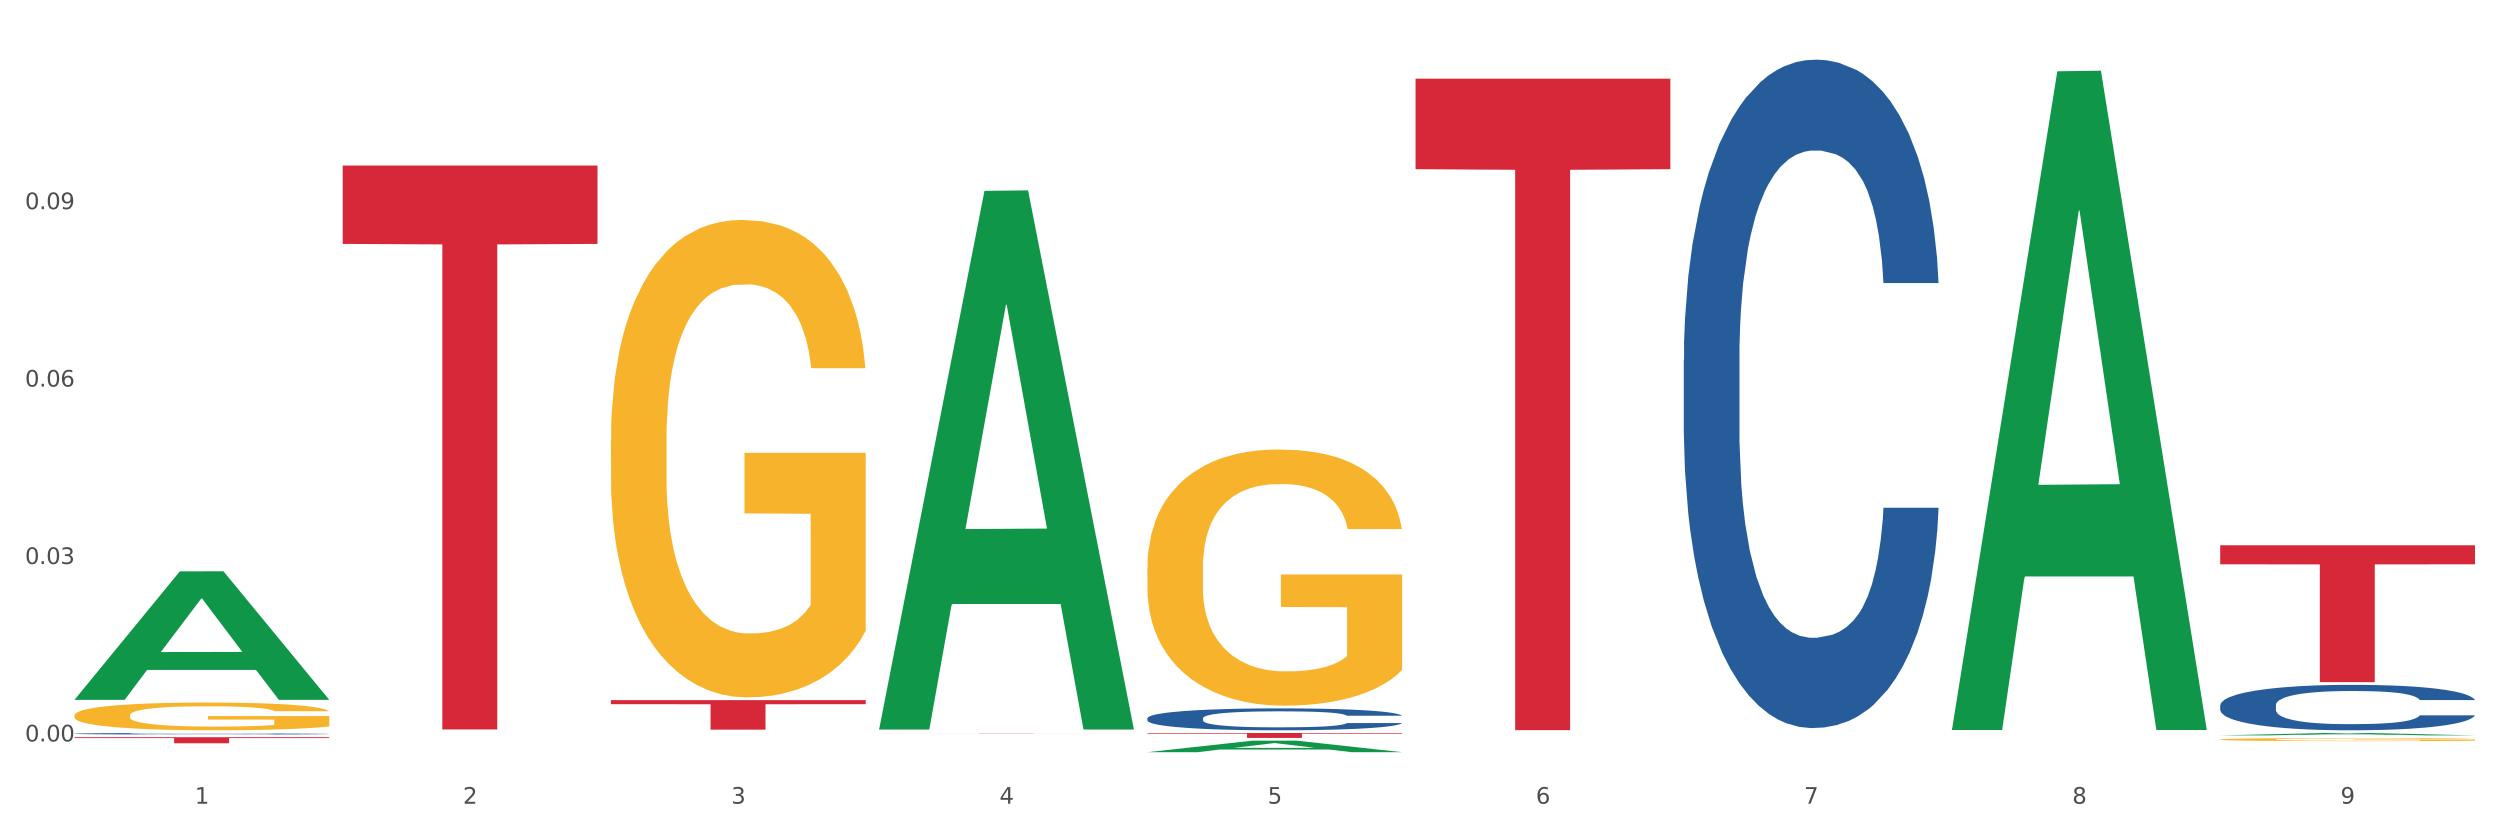 <?xml version="1.0" encoding="utf-8" standalone="no"?>
<!DOCTYPE svg PUBLIC "-//W3C//DTD SVG 1.1//EN"
  "http://www.w3.org/Graphics/SVG/1.1/DTD/svg11.dtd">
<svg xmlns:xlink="http://www.w3.org/1999/xlink" width="1080pt" height="360pt" viewBox="0 0 1080 360" xmlns="http://www.w3.org/2000/svg" version="1.1">
 <rect x="0" y="0" width="1080" height="360" fill="#333333" stroke="none"/>
 <defs>
  <style type="text/css">*{stroke-linejoin: round; stroke-linecap: butt}</style>
 </defs>
 <g id="figure_1">
  <g id="patch_1">
   <path d="M 0 360 
L 1080 360 
L 1080 0 
L 0 0 
z
" style="fill: #ffffff; stroke: #ffffff; stroke-linejoin: miter"/>
  </g>
  <g id="axes_1">
   <g id="matplotlib.axis_1">
    <g id="xtick_1">
     <g id="text_1">
      <!-- 1 -->
      <g style="fill: #4d4d4d" transform="translate(84.159 347.204) scale(0.096 -0.096)">
       <defs>
        <path id="DejaVuSans-31" d="M 794 531 
L 1825 531 
L 1825 4091 
L 703 3866 
L 703 4441 
L 1819 4666 
L 2450 4666 
L 2450 531 
L 3481 531 
L 3481 0 
L 794 0 
L 794 531 
z
" transform="scale(0.016)"/>
       </defs>
       <use xlink:href="#DejaVuSans-31"/>
      </g>
     </g>
    </g>
    <g id="xtick_2">
     <g id="text_2">
      <!-- 2 -->
      <g style="fill: #4d4d4d" transform="translate(200.027 347.204) scale(0.096 -0.096)">
       <defs>
        <path id="DejaVuSans-32" d="M 1228 531 
L 3431 531 
L 3431 0 
L 469 0 
L 469 531 
Q 828 903 1448 1529 
Q 2069 2156 2228 2338 
Q 2531 2678 2651 2914 
Q 2772 3150 2772 3378 
Q 2772 3750 2511 3984 
Q 2250 4219 1831 4219 
Q 1534 4219 1204 4116 
Q 875 4013 500 3803 
L 500 4441 
Q 881 4594 1212 4672 
Q 1544 4750 1819 4750 
Q 2544 4750 2975 4387 
Q 3406 4025 3406 3419 
Q 3406 3131 3298 2873 
Q 3191 2616 2906 2266 
Q 2828 2175 2409 1742 
Q 1991 1309 1228 531 
z
" transform="scale(0.016)"/>
       </defs>
       <use xlink:href="#DejaVuSans-32"/>
      </g>
     </g>
    </g>
    <g id="xtick_3">
     <g id="text_3">
      <!-- 3 -->
      <g style="fill: #4d4d4d" transform="translate(315.896 347.204) scale(0.096 -0.096)">
       <defs>
        <path id="DejaVuSans-33" d="M 2597 2516 
Q 3050 2419 3304 2112 
Q 3559 1806 3559 1356 
Q 3559 666 3084 287 
Q 2609 -91 1734 -91 
Q 1441 -91 1130 -33 
Q 819 25 488 141 
L 488 750 
Q 750 597 1062 519 
Q 1375 441 1716 441 
Q 2309 441 2620 675 
Q 2931 909 2931 1356 
Q 2931 1769 2642 2001 
Q 2353 2234 1838 2234 
L 1294 2234 
L 1294 2753 
L 1863 2753 
Q 2328 2753 2575 2939 
Q 2822 3125 2822 3475 
Q 2822 3834 2567 4026 
Q 2313 4219 1838 4219 
Q 1578 4219 1281 4162 
Q 984 4106 628 3988 
L 628 4550 
Q 988 4650 1302 4700 
Q 1616 4750 1894 4750 
Q 2613 4750 3031 4423 
Q 3450 4097 3450 3541 
Q 3450 3153 3228 2886 
Q 3006 2619 2597 2516 
z
" transform="scale(0.016)"/>
       </defs>
       <use xlink:href="#DejaVuSans-33"/>
      </g>
     </g>
    </g>
    <g id="xtick_4">
     <g id="text_4">
      <!-- 4 -->
      <g style="fill: #4d4d4d" transform="translate(431.765 347.204) scale(0.096 -0.096)">
       <defs>
        <path id="DejaVuSans-34" d="M 2419 4116 
L 825 1625 
L 2419 1625 
L 2419 4116 
z
M 2253 4666 
L 3047 4666 
L 3047 1625 
L 3713 1625 
L 3713 1100 
L 3047 1100 
L 3047 0 
L 2419 0 
L 2419 1100 
L 313 1100 
L 313 1709 
L 2253 4666 
z
" transform="scale(0.016)"/>
       </defs>
       <use xlink:href="#DejaVuSans-34"/>
      </g>
     </g>
    </g>
    <g id="xtick_5">
     <g id="text_5">
      <!-- 5 -->
      <g style="fill: #4d4d4d" transform="translate(547.634 347.204) scale(0.096 -0.096)">
       <defs>
        <path id="DejaVuSans-35" d="M 691 4666 
L 3169 4666 
L 3169 4134 
L 1269 4134 
L 1269 2991 
Q 1406 3038 1543 3061 
Q 1681 3084 1819 3084 
Q 2600 3084 3056 2656 
Q 3513 2228 3513 1497 
Q 3513 744 3044 326 
Q 2575 -91 1722 -91 
Q 1428 -91 1123 -41 
Q 819 9 494 109 
L 494 744 
Q 775 591 1075 516 
Q 1375 441 1709 441 
Q 2250 441 2565 725 
Q 2881 1009 2881 1497 
Q 2881 1984 2565 2268 
Q 2250 2553 1709 2553 
Q 1456 2553 1204 2497 
Q 953 2441 691 2322 
L 691 4666 
z
" transform="scale(0.016)"/>
       </defs>
       <use xlink:href="#DejaVuSans-35"/>
      </g>
     </g>
    </g>
    <g id="xtick_6">
     <g id="text_6">
      <!-- 6 -->
      <g style="fill: #4d4d4d" transform="translate(663.502 347.204) scale(0.096 -0.096)">
       <defs>
        <path id="DejaVuSans-36" d="M 2113 2584 
Q 1688 2584 1439 2293 
Q 1191 2003 1191 1497 
Q 1191 994 1439 701 
Q 1688 409 2113 409 
Q 2538 409 2786 701 
Q 3034 994 3034 1497 
Q 3034 2003 2786 2293 
Q 2538 2584 2113 2584 
z
M 3366 4563 
L 3366 3988 
Q 3128 4100 2886 4159 
Q 2644 4219 2406 4219 
Q 1781 4219 1451 3797 
Q 1122 3375 1075 2522 
Q 1259 2794 1537 2939 
Q 1816 3084 2150 3084 
Q 2853 3084 3261 2657 
Q 3669 2231 3669 1497 
Q 3669 778 3244 343 
Q 2819 -91 2113 -91 
Q 1303 -91 875 529 
Q 447 1150 447 2328 
Q 447 3434 972 4092 
Q 1497 4750 2381 4750 
Q 2619 4750 2861 4703 
Q 3103 4656 3366 4563 
z
" transform="scale(0.016)"/>
       </defs>
       <use xlink:href="#DejaVuSans-36"/>
      </g>
     </g>
    </g>
    <g id="xtick_7">
     <g id="text_7">
      <!-- 7 -->
      <g style="fill: #4d4d4d" transform="translate(779.371 347.204) scale(0.096 -0.096)">
       <defs>
        <path id="DejaVuSans-37" d="M 525 4666 
L 3525 4666 
L 3525 4397 
L 1831 0 
L 1172 0 
L 2766 4134 
L 525 4134 
L 525 4666 
z
" transform="scale(0.016)"/>
       </defs>
       <use xlink:href="#DejaVuSans-37"/>
      </g>
     </g>
    </g>
    <g id="xtick_8">
     <g id="text_8">
      <!-- 8 -->
      <g style="fill: #4d4d4d" transform="translate(895.24 347.204) scale(0.096 -0.096)">
       <defs>
        <path id="DejaVuSans-38" d="M 2034 2216 
Q 1584 2216 1326 1975 
Q 1069 1734 1069 1313 
Q 1069 891 1326 650 
Q 1584 409 2034 409 
Q 2484 409 2743 651 
Q 3003 894 3003 1313 
Q 3003 1734 2745 1975 
Q 2488 2216 2034 2216 
z
M 1403 2484 
Q 997 2584 770 2862 
Q 544 3141 544 3541 
Q 544 4100 942 4425 
Q 1341 4750 2034 4750 
Q 2731 4750 3128 4425 
Q 3525 4100 3525 3541 
Q 3525 3141 3298 2862 
Q 3072 2584 2669 2484 
Q 3125 2378 3379 2068 
Q 3634 1759 3634 1313 
Q 3634 634 3220 271 
Q 2806 -91 2034 -91 
Q 1263 -91 848 271 
Q 434 634 434 1313 
Q 434 1759 690 2068 
Q 947 2378 1403 2484 
z
M 1172 3481 
Q 1172 3119 1398 2916 
Q 1625 2713 2034 2713 
Q 2441 2713 2670 2916 
Q 2900 3119 2900 3481 
Q 2900 3844 2670 4047 
Q 2441 4250 2034 4250 
Q 1625 4250 1398 4047 
Q 1172 3844 1172 3481 
z
" transform="scale(0.016)"/>
       </defs>
       <use xlink:href="#DejaVuSans-38"/>
      </g>
     </g>
    </g>
    <g id="xtick_9">
     <g id="text_9">
      <!-- 9 -->
      <g style="fill: #4d4d4d" transform="translate(1011.108 347.204) scale(0.096 -0.096)">
       <defs>
        <path id="DejaVuSans-39" d="M 703 97 
L 703 672 
Q 941 559 1184 500 
Q 1428 441 1663 441 
Q 2288 441 2617 861 
Q 2947 1281 2994 2138 
Q 2813 1869 2534 1725 
Q 2256 1581 1919 1581 
Q 1219 1581 811 2004 
Q 403 2428 403 3163 
Q 403 3881 828 4315 
Q 1253 4750 1959 4750 
Q 2769 4750 3195 4129 
Q 3622 3509 3622 2328 
Q 3622 1225 3098 567 
Q 2575 -91 1691 -91 
Q 1453 -91 1209 -44 
Q 966 3 703 97 
z
M 1959 2075 
Q 2384 2075 2632 2365 
Q 2881 2656 2881 3163 
Q 2881 3666 2632 3958 
Q 2384 4250 1959 4250 
Q 1534 4250 1286 3958 
Q 1038 3666 1038 3163 
Q 1038 2656 1286 2365 
Q 1534 2075 1959 2075 
z
" transform="scale(0.016)"/>
       </defs>
       <use xlink:href="#DejaVuSans-39"/>
      </g>
     </g>
    </g>
    <g id="xtick_10"/>
    <g id="xtick_11"/>
    <g id="xtick_12"/>
    <g id="xtick_13"/>
    <g id="xtick_14"/>
    <g id="xtick_15"/>
    <g id="xtick_16"/>
    <g id="xtick_17"/>
   </g>
   <g id="matplotlib.axis_2">
    <g id="ytick_1">
     <g id="text_10">
      <!-- 0.00 -->
      <g style="fill: #4d4d4d" transform="translate(10.8 320.299) scale(0.096 -0.096)">
       <defs>
        <path id="DejaVuSans-30" d="M 2034 4250 
Q 1547 4250 1301 3770 
Q 1056 3291 1056 2328 
Q 1056 1369 1301 889 
Q 1547 409 2034 409 
Q 2525 409 2770 889 
Q 3016 1369 3016 2328 
Q 3016 3291 2770 3770 
Q 2525 4250 2034 4250 
z
M 2034 4750 
Q 2819 4750 3233 4129 
Q 3647 3509 3647 2328 
Q 3647 1150 3233 529 
Q 2819 -91 2034 -91 
Q 1250 -91 836 529 
Q 422 1150 422 2328 
Q 422 3509 836 4129 
Q 1250 4750 2034 4750 
z
" transform="scale(0.016)"/>
        <path id="DejaVuSans-2e" d="M 684 794 
L 1344 794 
L 1344 0 
L 684 0 
L 684 794 
z
" transform="scale(0.016)"/>
       </defs>
       <use xlink:href="#DejaVuSans-30"/>
       <use xlink:href="#DejaVuSans-2e" transform="translate(63.623 0)"/>
       <use xlink:href="#DejaVuSans-30" transform="translate(95.41 0)"/>
       <use xlink:href="#DejaVuSans-30" transform="translate(159.033 0)"/>
      </g>
     </g>
    </g>
    <g id="ytick_2">
     <g id="text_11">
      <!-- 0.03 -->
      <g style="fill: #4d4d4d" transform="translate(10.8 243.653) scale(0.096 -0.096)">
       <use xlink:href="#DejaVuSans-30"/>
       <use xlink:href="#DejaVuSans-2e" transform="translate(63.623 0)"/>
       <use xlink:href="#DejaVuSans-30" transform="translate(95.41 0)"/>
       <use xlink:href="#DejaVuSans-33" transform="translate(159.033 0)"/>
      </g>
     </g>
    </g>
    <g id="ytick_3">
     <g id="text_12">
      <!-- 0.06 -->
      <g style="fill: #4d4d4d" transform="translate(10.8 167.008) scale(0.096 -0.096)">
       <use xlink:href="#DejaVuSans-30"/>
       <use xlink:href="#DejaVuSans-2e" transform="translate(63.623 0)"/>
       <use xlink:href="#DejaVuSans-30" transform="translate(95.41 0)"/>
       <use xlink:href="#DejaVuSans-36" transform="translate(159.033 0)"/>
      </g>
     </g>
    </g>
    <g id="ytick_4">
     <g id="text_13">
      <!-- 0.09 -->
      <g style="fill: #4d4d4d" transform="translate(10.8 90.362) scale(0.096 -0.096)">
       <use xlink:href="#DejaVuSans-30"/>
       <use xlink:href="#DejaVuSans-2e" transform="translate(63.623 0)"/>
       <use xlink:href="#DejaVuSans-30" transform="translate(95.41 0)"/>
       <use xlink:href="#DejaVuSans-39" transform="translate(159.033 0)"/>
      </g>
     </g>
    </g>
    <g id="ytick_5"/>
    <g id="ytick_6"/>
    <g id="ytick_7"/>
    <g id="ytick_8"/>
   </g>
   <g id="PolyCollection_1">
    <path d="M 32.175 302.239 
L 32.288 302.186 
L 77.68 246.83 
L 96.518 246.778 
L 142.25 302.343 
L 120.462 302.343 
L 110.589 289.404 
L 63.722 289.404 
L 63.382 289.612 
L 53.85 302.343 
L 32.175 302.343 
L 32.175 302.239 
L 69.623 281.682 
L 104.689 281.63 
L 87.326 258.621 
L 87.099 258.517 
L 86.872 258.673 
L 69.51 281.63 
L 69.623 281.682 
L 32.175 302.239 
z
" clip-path="url(#p76161b83e8)" style="fill: #109648"/>
    <path d="M 32.175 309.043 
L 32.305 309.032 
L 32.305 308.638 
L 32.565 308.299 
L 33.864 307.478 
L 35.814 306.8 
L 37.243 306.439 
L 38.673 306.143 
L 40.362 305.848 
L 42.442 305.542 
L 46.211 305.093 
L 48.55 304.863 
L 51.409 304.623 
L 56.607 304.272 
L 60.376 304.075 
L 64.275 303.911 
L 70.643 303.714 
L 74.802 303.627 
L 79.22 303.561 
L 84.548 303.517 
L 88.577 303.506 
L 97.414 303.539 
L 104.952 303.638 
L 108.591 303.714 
L 113.269 303.846 
L 115.739 303.933 
L 119.767 304.108 
L 123.926 304.338 
L 126.785 304.535 
L 131.074 304.907 
L 134.323 305.279 
L 137.312 305.739 
L 138.871 306.056 
L 140.041 306.351 
L 141.081 306.691 
L 142.12 307.227 
L 118.728 307.227 
L 117.818 306.844 
L 116.388 306.483 
L 114.309 306.133 
L 112.49 305.914 
L 109.371 305.64 
L 106.512 305.465 
L 103.522 305.334 
L 99.884 305.224 
L 97.025 305.17 
L 92.996 305.126 
L 85.068 305.137 
L 79.74 305.224 
L 76.101 305.334 
L 73.762 305.432 
L 71.683 305.542 
L 69.343 305.695 
L 66.614 305.925 
L 64.665 306.133 
L 62.715 306.395 
L 61.156 306.658 
L 59.726 306.964 
L 58.557 307.292 
L 57.647 307.632 
L 56.867 308.047 
L 56.217 308.737 
L 56.217 310.236 
L 56.477 310.575 
L 57.127 311.024 
L 57.907 311.363 
L 59.206 311.768 
L 60.376 312.041 
L 62.585 312.435 
L 65.055 312.763 
L 67.004 312.971 
L 68.953 313.146 
L 72.332 313.387 
L 76.101 313.584 
L 79.35 313.704 
L 83.769 313.814 
L 86.758 313.858 
L 89.357 313.879 
L 95.725 313.879 
L 100.274 313.847 
L 105.342 313.77 
L 109.241 313.672 
L 112.49 313.551 
L 116.129 313.354 
L 118.468 313.168 
L 118.468 310.881 
L 89.877 310.87 
L 89.877 309.35 
L 142.25 309.35 
L 142.25 313.814 
L 140.041 314.044 
L 137.572 314.252 
L 134.973 314.438 
L 131.074 314.667 
L 126.395 314.886 
L 122.237 315.039 
L 117.818 315.171 
L 112.62 315.291 
L 105.862 315.4 
L 101.703 315.444 
L 96.505 315.477 
L 90.397 315.488 
L 85.068 315.466 
L 79.87 315.411 
L 74.412 315.313 
L 69.083 315.171 
L 65.055 315.028 
L 61.026 314.853 
L 56.737 314.624 
L 53.358 314.405 
L 50.759 314.208 
L 47.9 313.956 
L 44.781 313.628 
L 42.442 313.332 
L 40.362 313.026 
L 38.153 312.632 
L 36.594 312.293 
L 35.034 311.866 
L 34.124 311.549 
L 33.085 311.056 
L 32.305 310.367 
L 32.175 309.043 
z
" clip-path="url(#p76161b83e8)" style="fill: #f7b32b"/>
    <path d="M 32.175 316.95 
L 32.305 316.95 
L 32.305 316.933 
L 32.695 316.91 
L 34.127 316.867 
L 35.948 316.835 
L 39.071 316.797 
L 40.762 316.782 
L 42.974 316.764 
L 47.528 316.735 
L 52.733 316.711 
L 56.376 316.698 
L 59.108 316.689 
L 65.224 316.674 
L 68.737 316.667 
L 72.38 316.662 
L 75.503 316.658 
L 80.707 316.654 
L 84.871 316.652 
L 89.685 316.652 
L 93.718 316.652 
L 99.053 316.655 
L 106.86 316.662 
L 109.852 316.666 
L 113.886 316.673 
L 118.049 316.683 
L 121.432 316.693 
L 125.336 316.707 
L 129.369 316.725 
L 133.273 316.748 
L 136.005 316.769 
L 138.217 316.792 
L 140.168 316.819 
L 141.6 316.849 
L 142.25 316.874 
L 118.44 316.874 
L 117.789 316.851 
L 116.488 316.827 
L 115.187 316.811 
L 113.756 316.797 
L 111.544 316.782 
L 109.592 316.772 
L 106.339 316.761 
L 103.347 316.754 
L 100.874 316.749 
L 97.882 316.746 
L 91.506 316.742 
L 86.952 316.742 
L 84.09 316.743 
L 80.577 316.746 
L 77.584 316.751 
L 74.071 316.758 
L 71.339 316.766 
L 68.607 316.776 
L 67.045 316.783 
L 64.703 316.797 
L 63.142 316.808 
L 61.06 316.826 
L 59.889 316.84 
L 57.807 316.874 
L 56.896 316.9 
L 56.506 316.918 
L 56.246 316.937 
L 56.246 317.032 
L 57.027 317.074 
L 57.677 317.092 
L 58.718 317.113 
L 60.67 317.14 
L 63.532 317.166 
L 66.525 317.185 
L 68.997 317.196 
L 71.339 317.205 
L 73.681 317.211 
L 76.543 317.218 
L 78.885 317.221 
L 82.398 317.225 
L 86.562 317.227 
L 89.815 317.227 
L 96.451 317.224 
L 99.443 317.221 
L 102.306 317.216 
L 105.428 317.21 
L 107.901 317.202 
L 109.332 317.197 
L 111.674 317.185 
L 113.495 317.173 
L 115.057 317.159 
L 116.098 317.147 
L 117.269 317.129 
L 118.179 317.108 
L 118.44 317.097 
L 142.25 317.097 
L 141.73 317.119 
L 140.819 317.14 
L 138.997 317.169 
L 137.566 317.185 
L 135.354 317.205 
L 133.012 317.222 
L 129.759 317.241 
L 126.767 317.255 
L 123.644 317.267 
L 120.261 317.278 
L 114.146 317.293 
L 111.934 317.298 
L 107.25 317.305 
L 103.607 317.309 
L 98.272 317.314 
L 92.807 317.316 
L 87.083 317.317 
L 82.008 317.315 
L 76.413 317.312 
L 72.9 317.308 
L 68.997 317.303 
L 64.443 317.294 
L 60.149 317.284 
L 56.116 317.272 
L 52.342 317.258 
L 48.829 317.242 
L 44.275 317.216 
L 40.893 317.19 
L 38.42 317.167 
L 36.729 317.147 
L 35.037 317.121 
L 34.127 317.103 
L 32.695 317.061 
L 32.175 317.021 
L 32.175 316.95 
z
" clip-path="url(#p76161b83e8)" style="fill: #255c99"/>
    <path d="M 495.65 310.274 
L 495.78 310.265 
L 495.78 310.023 
L 496.17 309.694 
L 497.602 309.089 
L 499.423 308.631 
L 502.546 308.095 
L 504.237 307.87 
L 506.449 307.619 
L 511.003 307.213 
L 516.208 306.867 
L 519.851 306.677 
L 522.583 306.556 
L 528.698 306.339 
L 532.212 306.244 
L 535.855 306.167 
L 538.977 306.115 
L 544.182 306.054 
L 548.345 306.028 
L 553.16 306.02 
L 557.193 306.028 
L 562.528 306.063 
L 570.335 306.167 
L 573.327 306.227 
L 577.361 306.331 
L 581.524 306.469 
L 584.907 306.608 
L 588.81 306.806 
L 592.844 307.066 
L 596.747 307.394 
L 599.48 307.697 
L 601.692 308.017 
L 603.643 308.406 
L 605.075 308.83 
L 605.725 309.184 
L 581.915 309.184 
L 581.264 308.864 
L 579.963 308.518 
L 578.662 308.285 
L 577.23 308.095 
L 575.019 307.879 
L 573.067 307.74 
L 569.814 307.576 
L 566.821 307.472 
L 564.349 307.412 
L 561.357 307.36 
L 554.981 307.308 
L 550.427 307.308 
L 547.565 307.325 
L 544.052 307.368 
L 541.059 307.429 
L 537.546 307.533 
L 534.814 307.645 
L 532.081 307.792 
L 530.52 307.896 
L 528.178 308.086 
L 526.617 308.242 
L 524.535 308.51 
L 523.364 308.7 
L 521.282 309.193 
L 520.371 309.556 
L 519.981 309.807 
L 519.721 310.084 
L 519.721 311.433 
L 520.501 312.038 
L 521.152 312.297 
L 522.193 312.591 
L 524.145 312.972 
L 527.007 313.344 
L 530 313.612 
L 532.472 313.776 
L 534.814 313.897 
L 537.156 313.992 
L 540.018 314.079 
L 542.36 314.13 
L 545.873 314.182 
L 550.037 314.208 
L 553.29 314.208 
L 559.925 314.165 
L 562.918 314.122 
L 565.781 314.061 
L 568.903 313.966 
L 571.375 313.862 
L 572.807 313.785 
L 575.149 313.62 
L 576.97 313.447 
L 578.532 313.248 
L 579.573 313.075 
L 580.744 312.816 
L 581.654 312.522 
L 581.915 312.366 
L 605.725 312.366 
L 605.205 312.678 
L 604.294 312.98 
L 602.472 313.387 
L 601.041 313.62 
L 598.829 313.906 
L 596.487 314.148 
L 593.234 314.416 
L 590.242 314.615 
L 587.119 314.788 
L 583.736 314.943 
L 577.621 315.159 
L 575.409 315.22 
L 570.725 315.324 
L 567.082 315.384 
L 561.747 315.445 
L 556.282 315.479 
L 550.557 315.488 
L 545.483 315.471 
L 539.888 315.419 
L 536.375 315.367 
L 532.472 315.289 
L 527.918 315.168 
L 523.624 315.021 
L 519.591 314.848 
L 515.817 314.649 
L 512.304 314.424 
L 507.75 314.053 
L 504.367 313.689 
L 501.895 313.352 
L 500.204 313.067 
L 498.512 312.704 
L 497.602 312.453 
L 496.17 311.848 
L 495.65 311.286 
L 495.65 310.274 
z
" clip-path="url(#p76161b83e8)" style="fill: #255c99"/>
    <path d="M 727.387 155.513 
L 727.517 155.249 
L 727.517 147.865 
L 727.908 137.843 
L 729.339 119.382 
L 731.161 105.405 
L 734.283 89.054 
L 735.975 82.197 
L 738.187 74.549 
L 742.741 62.154 
L 747.945 51.605 
L 751.588 45.803 
L 754.321 42.111 
L 760.436 35.517 
L 763.949 32.616 
L 767.592 30.243 
L 770.715 28.66 
L 775.919 26.814 
L 780.083 26.023 
L 784.897 25.759 
L 788.931 26.023 
L 794.265 27.078 
L 802.072 30.243 
L 805.065 32.089 
L 809.098 35.254 
L 813.262 39.473 
L 816.645 43.693 
L 820.548 49.759 
L 824.581 57.67 
L 828.485 67.692 
L 831.217 76.922 
L 833.429 86.68 
L 835.381 98.548 
L 836.812 111.471 
L 837.463 122.283 
L 813.652 122.283 
L 813.001 112.525 
L 811.7 101.976 
L 810.399 94.856 
L 808.968 89.054 
L 806.756 82.461 
L 804.804 78.241 
L 801.551 73.23 
L 798.559 70.066 
L 796.087 68.219 
L 793.094 66.637 
L 786.719 65.055 
L 782.165 65.055 
L 779.302 65.582 
L 775.789 66.901 
L 772.797 68.747 
L 769.284 71.912 
L 766.551 75.34 
L 763.819 79.823 
L 762.257 82.988 
L 759.915 88.79 
L 758.354 93.537 
L 756.272 101.713 
L 755.101 107.515 
L 753.019 122.547 
L 752.109 133.624 
L 751.718 141.272 
L 751.458 149.711 
L 751.458 190.852 
L 752.239 209.313 
L 752.889 217.225 
L 753.93 226.191 
L 755.882 237.795 
L 758.744 249.136 
L 761.737 257.311 
L 764.209 262.322 
L 766.551 266.014 
L 768.893 268.915 
L 771.756 271.552 
L 774.098 273.135 
L 777.611 274.717 
L 781.774 275.508 
L 785.027 275.508 
L 791.663 274.19 
L 794.656 272.871 
L 797.518 271.025 
L 800.641 268.124 
L 803.113 264.959 
L 804.544 262.586 
L 806.886 257.575 
L 808.708 252.3 
L 810.269 246.235 
L 811.31 240.96 
L 812.481 233.048 
L 813.392 224.082 
L 813.652 219.335 
L 837.463 219.335 
L 836.942 228.829 
L 836.031 238.059 
L 834.21 250.454 
L 832.779 257.575 
L 830.567 266.278 
L 828.225 273.662 
L 824.972 281.838 
L 821.979 287.903 
L 818.856 293.178 
L 815.474 297.925 
L 809.358 304.518 
L 807.146 306.364 
L 802.462 309.529 
L 798.819 311.375 
L 793.485 313.221 
L 788.02 314.276 
L 782.295 314.54 
L 777.22 314.012 
L 771.626 312.43 
L 768.113 310.848 
L 764.209 308.474 
L 759.655 304.782 
L 755.362 300.299 
L 751.328 295.024 
L 747.555 288.958 
L 744.042 282.101 
L 739.488 270.761 
L 736.105 259.685 
L 733.633 249.399 
L 731.941 240.696 
L 730.25 229.62 
L 729.339 221.972 
L 727.908 203.511 
L 727.387 186.369 
L 727.387 155.513 
z
" clip-path="url(#p76161b83e8)" style="fill: #255c99"/>
    <path d="M 959.125 304.675 
L 959.255 304.657 
L 959.255 304.155 
L 959.645 303.473 
L 961.076 302.218 
L 962.898 301.267 
L 966.021 300.156 
L 967.712 299.689 
L 969.924 299.169 
L 974.478 298.327 
L 979.683 297.609 
L 983.326 297.215 
L 986.058 296.964 
L 992.173 296.515 
L 995.686 296.318 
L 999.33 296.157 
L 1002.452 296.049 
L 1007.657 295.924 
L 1011.82 295.87 
L 1016.635 295.852 
L 1020.668 295.87 
L 1026.003 295.942 
L 1033.809 296.157 
L 1036.802 296.282 
L 1040.835 296.497 
L 1044.999 296.784 
L 1048.382 297.071 
L 1052.285 297.484 
L 1056.319 298.022 
L 1060.222 298.703 
L 1062.955 299.331 
L 1065.167 299.994 
L 1067.118 300.801 
L 1068.549 301.68 
L 1069.2 302.415 
L 1045.389 302.415 
L 1044.739 301.752 
L 1043.438 301.034 
L 1042.137 300.55 
L 1040.705 300.156 
L 1038.493 299.707 
L 1036.542 299.42 
L 1033.289 299.08 
L 1030.296 298.865 
L 1027.824 298.739 
L 1024.832 298.631 
L 1018.456 298.524 
L 1013.902 298.524 
L 1011.04 298.56 
L 1007.527 298.649 
L 1004.534 298.775 
L 1001.021 298.99 
L 998.289 299.223 
L 995.556 299.528 
L 993.995 299.743 
L 991.653 300.138 
L 990.092 300.461 
L 988.01 301.016 
L 986.839 301.411 
L 984.757 302.433 
L 983.846 303.186 
L 983.456 303.706 
L 983.196 304.28 
L 983.196 307.078 
L 983.976 308.333 
L 984.627 308.871 
L 985.668 309.481 
L 987.619 310.27 
L 990.482 311.041 
L 993.474 311.597 
L 995.947 311.937 
L 998.289 312.188 
L 1000.631 312.386 
L 1003.493 312.565 
L 1005.835 312.673 
L 1009.348 312.78 
L 1013.512 312.834 
L 1016.765 312.834 
L 1023.4 312.744 
L 1026.393 312.655 
L 1029.255 312.529 
L 1032.378 312.332 
L 1034.85 312.117 
L 1036.282 311.955 
L 1038.624 311.615 
L 1040.445 311.256 
L 1042.006 310.843 
L 1043.047 310.485 
L 1044.218 309.947 
L 1045.129 309.337 
L 1045.389 309.014 
L 1069.2 309.014 
L 1068.68 309.66 
L 1067.769 310.288 
L 1065.947 311.13 
L 1064.516 311.615 
L 1062.304 312.206 
L 1059.962 312.708 
L 1056.709 313.264 
L 1053.717 313.677 
L 1050.594 314.035 
L 1047.211 314.358 
L 1041.096 314.807 
L 1038.884 314.932 
L 1034.2 315.147 
L 1030.557 315.273 
L 1025.222 315.398 
L 1019.757 315.47 
L 1014.032 315.488 
L 1008.958 315.452 
L 1003.363 315.345 
L 999.85 315.237 
L 995.947 315.076 
L 991.393 314.824 
L 987.099 314.52 
L 983.065 314.161 
L 979.292 313.749 
L 975.779 313.282 
L 971.225 312.511 
L 967.842 311.758 
L 965.37 311.059 
L 963.679 310.467 
L 961.987 309.714 
L 961.076 309.194 
L 959.645 307.938 
L 959.125 306.773 
L 959.125 304.675 
z
" clip-path="url(#p76161b83e8)" style="fill: #255c99"/>
    <path d="M 959.125 235.565 
L 1069.2 235.565 
L 1069.2 243.781 
L 1025.9 243.836 
L 1025.9 294.688 
L 1002.164 294.688 
L 1002.164 243.836 
L 959.125 243.781 
L 959.125 235.62 
L 959.125 235.565 
z
" clip-path="url(#p76161b83e8)" style="fill: #d62839"/>
    <path d="M 495.65 316.652 
L 605.725 316.652 
L 605.725 316.949 
L 562.425 316.951 
L 562.425 318.791 
L 538.689 318.791 
L 538.689 316.951 
L 495.65 316.949 
L 495.65 316.654 
L 495.65 316.652 
z
" clip-path="url(#p76161b83e8)" style="fill: #d62839"/>
    <path d="M 379.781 316.683 
L 489.856 316.683 
L 489.856 316.697 
L 446.557 316.697 
L 446.557 316.783 
L 422.82 316.783 
L 422.82 316.697 
L 379.781 316.697 
L 379.781 316.683 
L 379.781 316.683 
z
" clip-path="url(#p76161b83e8)" style="fill: #d62839"/>
    <path d="M 263.912 302.445 
L 373.988 302.445 
L 373.988 304.221 
L 330.688 304.233 
L 330.688 315.226 
L 306.951 315.226 
L 306.951 304.233 
L 263.912 304.221 
L 263.912 302.457 
L 263.912 302.445 
z
" clip-path="url(#p76161b83e8)" style="fill: #d62839"/>
    <path d="M 148.044 71.512 
L 258.119 71.512 
L 258.119 105.365 
L 214.819 105.594 
L 214.819 315.119 
L 191.083 315.119 
L 191.083 105.594 
L 148.044 105.365 
L 148.044 71.74 
L 148.044 71.512 
z
" clip-path="url(#p76161b83e8)" style="fill: #d62839"/>
    <path d="M 32.175 318.48 
L 142.25 318.48 
L 142.25 318.841 
L 98.951 318.844 
L 98.951 321.08 
L 75.214 321.08 
L 75.214 318.844 
L 32.175 318.841 
L 32.175 318.483 
L 32.175 318.48 
z
" clip-path="url(#p76161b83e8)" style="fill: #d62839"/>
    <path d="M 611.519 33.974 
L 721.594 33.974 
L 721.594 73.088 
L 678.294 73.352 
L 678.294 315.431 
L 654.557 315.431 
L 654.557 73.352 
L 611.519 73.088 
L 611.519 34.239 
L 611.519 33.974 
z
" clip-path="url(#p76161b83e8)" style="fill: #d62839"/>
    <path d="M 495.65 245.327 
L 495.78 245.226 
L 495.78 241.587 
L 496.04 238.454 
L 497.339 230.874 
L 499.289 224.608 
L 500.718 221.272 
L 502.148 218.543 
L 503.837 215.815 
L 505.917 212.985 
L 509.685 208.841 
L 512.025 206.718 
L 514.884 204.495 
L 520.082 201.261 
L 523.851 199.442 
L 527.75 197.926 
L 534.118 196.106 
L 538.276 195.298 
L 542.695 194.691 
L 548.023 194.287 
L 552.052 194.186 
L 560.889 194.489 
L 568.427 195.399 
L 572.066 196.106 
L 576.744 197.319 
L 579.214 198.128 
L 583.242 199.745 
L 587.401 201.867 
L 590.26 203.686 
L 594.549 207.123 
L 597.798 210.559 
L 600.787 214.804 
L 602.346 217.735 
L 603.516 220.464 
L 604.556 223.597 
L 605.595 228.549 
L 582.203 228.549 
L 581.293 225.012 
L 579.863 221.677 
L 577.784 218.442 
L 575.965 216.421 
L 572.846 213.894 
L 569.986 212.277 
L 566.997 211.064 
L 563.359 210.054 
L 560.499 209.548 
L 556.471 209.144 
L 548.543 209.245 
L 543.215 210.054 
L 539.576 211.064 
L 537.237 211.974 
L 535.157 212.985 
L 532.818 214.4 
L 530.089 216.522 
L 528.14 218.442 
L 526.19 220.868 
L 524.631 223.294 
L 523.201 226.124 
L 522.032 229.156 
L 521.122 232.289 
L 520.342 236.129 
L 519.692 242.497 
L 519.692 256.343 
L 519.952 259.476 
L 520.602 263.62 
L 521.382 266.753 
L 522.681 270.493 
L 523.851 273.019 
L 526.06 276.658 
L 528.529 279.69 
L 530.479 281.61 
L 532.428 283.227 
L 535.807 285.451 
L 539.576 287.27 
L 542.825 288.382 
L 547.244 289.392 
L 550.233 289.797 
L 552.832 289.999 
L 559.2 289.999 
L 563.748 289.696 
L 568.817 288.988 
L 572.716 288.079 
L 575.965 286.967 
L 579.603 285.148 
L 581.943 283.429 
L 581.943 262.306 
L 553.352 262.205 
L 553.352 248.157 
L 605.725 248.157 
L 605.725 289.392 
L 603.516 291.515 
L 601.047 293.435 
L 598.447 295.153 
L 594.549 297.276 
L 589.87 299.297 
L 585.711 300.712 
L 581.293 301.925 
L 576.094 303.037 
L 569.337 304.047 
L 565.178 304.452 
L 559.98 304.755 
L 553.871 304.856 
L 548.543 304.654 
L 543.345 304.148 
L 537.887 303.239 
L 532.558 301.925 
L 528.529 300.611 
L 524.501 298.994 
L 520.212 296.872 
L 516.833 294.85 
L 514.234 293.031 
L 511.375 290.706 
L 508.256 287.674 
L 505.917 284.945 
L 503.837 282.116 
L 501.628 278.477 
L 500.068 275.344 
L 498.509 271.402 
L 497.599 268.471 
L 496.56 263.923 
L 495.78 257.556 
L 495.65 245.327 
z
" clip-path="url(#p76161b83e8)" style="fill: #f7b32b"/>
    <path d="M 379.781 314.732 
L 379.895 314.513 
L 425.286 82.451 
L 444.124 82.233 
L 489.856 315.169 
L 468.068 315.169 
L 458.196 260.927 
L 411.328 260.927 
L 410.988 261.801 
L 401.456 315.169 
L 379.781 315.169 
L 379.781 314.732 
L 417.229 228.556 
L 452.295 228.337 
L 434.932 131.882 
L 434.705 131.445 
L 434.478 132.101 
L 417.116 228.337 
L 417.229 228.556 
L 379.781 314.732 
z
" clip-path="url(#p76161b83e8)" style="fill: #109648"/>
    <path d="M 495.65 324.94 
L 495.763 324.935 
L 541.155 319.959 
L 559.993 319.955 
L 605.725 324.95 
L 583.937 324.95 
L 574.064 323.786 
L 527.197 323.786 
L 526.857 323.805 
L 517.324 324.95 
L 495.65 324.95 
L 495.65 324.94 
L 533.098 323.092 
L 568.163 323.088 
L 550.801 321.019 
L 550.574 321.01 
L 550.347 321.024 
L 532.985 323.088 
L 533.098 323.092 
L 495.65 324.94 
z
" clip-path="url(#p76161b83e8)" style="fill: #109648"/>
    <path d="M 843.256 314.812 
L 843.369 314.544 
L 888.761 30.797 
L 907.599 30.53 
L 953.331 315.346 
L 931.543 315.346 
L 921.67 249.023 
L 874.803 249.023 
L 874.463 250.093 
L 864.931 315.346 
L 843.256 315.346 
L 843.256 314.812 
L 880.704 209.443 
L 915.77 209.175 
L 898.407 91.237 
L 898.18 90.702 
L 897.953 91.505 
L 880.591 209.175 
L 880.704 209.443 
L 843.256 314.812 
z
" clip-path="url(#p76161b83e8)" style="fill: #109648"/>
    <path d="M 959.125 317.681 
L 959.238 317.68 
L 1004.63 316.653 
L 1023.468 316.652 
L 1069.2 317.683 
L 1047.412 317.683 
L 1037.539 317.443 
L 990.672 317.443 
L 990.332 317.447 
L 980.799 317.683 
L 959.125 317.683 
L 959.125 317.681 
L 996.573 317.299 
L 1031.638 317.298 
L 1014.276 316.871 
L 1014.049 316.869 
L 1013.822 316.872 
L 996.46 317.298 
L 996.573 317.299 
L 959.125 317.681 
z
" clip-path="url(#p76161b83e8)" style="fill: #109648"/>
    <path d="M 959.125 319.459 
L 959.255 319.458 
L 959.255 319.414 
L 959.515 319.377 
L 960.814 319.286 
L 962.764 319.211 
L 964.193 319.171 
L 965.623 319.138 
L 967.312 319.106 
L 969.391 319.072 
L 973.16 319.022 
L 975.5 318.997 
L 978.359 318.97 
L 983.557 318.931 
L 987.326 318.909 
L 991.225 318.891 
L 997.593 318.869 
L 1001.751 318.86 
L 1006.17 318.852 
L 1011.498 318.848 
L 1015.527 318.846 
L 1024.364 318.85 
L 1031.902 318.861 
L 1035.541 318.869 
L 1040.219 318.884 
L 1042.688 318.894 
L 1046.717 318.913 
L 1050.876 318.938 
L 1053.735 318.96 
L 1058.024 319.001 
L 1061.273 319.043 
L 1064.262 319.093 
L 1065.821 319.129 
L 1066.991 319.161 
L 1068.03 319.199 
L 1069.07 319.258 
L 1045.677 319.258 
L 1044.768 319.216 
L 1043.338 319.176 
L 1041.259 319.137 
L 1039.439 319.113 
L 1036.32 319.083 
L 1033.461 319.063 
L 1030.472 319.049 
L 1026.833 319.037 
L 1023.974 319.031 
L 1019.946 319.026 
L 1012.018 319.027 
L 1006.69 319.037 
L 1003.051 319.049 
L 1000.712 319.06 
L 998.632 319.072 
L 996.293 319.089 
L 993.564 319.114 
L 991.614 319.137 
L 989.665 319.166 
L 988.106 319.195 
L 986.676 319.229 
L 985.506 319.265 
L 984.597 319.303 
L 983.817 319.349 
L 983.167 319.425 
L 983.167 319.591 
L 983.427 319.629 
L 984.077 319.679 
L 984.857 319.716 
L 986.156 319.761 
L 987.326 319.791 
L 989.535 319.835 
L 992.004 319.871 
L 993.954 319.894 
L 995.903 319.914 
L 999.282 319.94 
L 1003.051 319.962 
L 1006.3 319.975 
L 1010.718 319.987 
L 1013.708 319.992 
L 1016.307 319.995 
L 1022.675 319.995 
L 1027.223 319.991 
L 1032.292 319.983 
L 1036.19 319.972 
L 1039.439 319.958 
L 1043.078 319.937 
L 1045.418 319.916 
L 1045.418 319.663 
L 1016.827 319.662 
L 1016.827 319.493 
L 1069.2 319.493 
L 1069.2 319.987 
L 1066.991 320.013 
L 1064.521 320.036 
L 1061.922 320.056 
L 1058.024 320.082 
L 1053.345 320.106 
L 1049.186 320.123 
L 1044.768 320.138 
L 1039.569 320.151 
L 1032.811 320.163 
L 1028.653 320.168 
L 1023.454 320.172 
L 1017.346 320.173 
L 1012.018 320.17 
L 1006.82 320.164 
L 1001.361 320.153 
L 996.033 320.138 
L 992.004 320.122 
L 987.976 320.102 
L 983.687 320.077 
L 980.308 320.053 
L 977.709 320.031 
L 974.85 320.003 
L 971.731 319.967 
L 969.391 319.934 
L 967.312 319.9 
L 965.103 319.857 
L 963.543 319.819 
L 961.984 319.772 
L 961.074 319.737 
L 960.034 319.682 
L 959.255 319.606 
L 959.125 319.459 
z
" clip-path="url(#p76161b83e8)" style="fill: #f7b32b"/>
    <path d="M 263.912 190.323 
L 264.042 190.135 
L 264.042 183.353 
L 264.302 177.513 
L 265.602 163.384 
L 267.551 151.704 
L 268.981 145.488 
L 270.41 140.401 
L 272.1 135.315 
L 274.179 130.04 
L 277.948 122.316 
L 280.287 118.36 
L 283.146 114.216 
L 288.345 108.187 
L 292.114 104.796 
L 296.012 101.971 
L 302.38 98.58 
L 306.539 97.073 
L 310.958 95.942 
L 316.286 95.189 
L 320.315 95 
L 329.152 95.566 
L 336.689 97.261 
L 340.328 98.58 
L 345.007 100.84 
L 347.476 102.347 
L 351.505 105.362 
L 355.663 109.318 
L 358.523 112.709 
L 362.811 119.114 
L 366.06 125.519 
L 369.049 133.431 
L 370.609 138.894 
L 371.778 143.98 
L 372.818 149.82 
L 373.858 159.051 
L 350.465 159.051 
L 349.555 152.458 
L 348.126 146.241 
L 346.047 140.213 
L 344.227 136.445 
L 341.108 131.735 
L 338.249 128.721 
L 335.26 126.461 
L 331.621 124.577 
L 328.762 123.635 
L 324.733 122.881 
L 316.806 123.07 
L 311.477 124.577 
L 307.839 126.461 
L 305.499 128.156 
L 303.42 130.04 
L 301.081 132.677 
L 298.352 136.633 
L 296.402 140.213 
L 294.453 144.734 
L 292.893 149.255 
L 291.464 154.53 
L 290.294 160.182 
L 289.384 166.022 
L 288.605 173.18 
L 287.955 185.048 
L 287.955 210.857 
L 288.215 216.697 
L 288.865 224.421 
L 289.644 230.261 
L 290.944 237.231 
L 292.114 241.941 
L 294.323 248.722 
L 296.792 254.374 
L 298.741 257.953 
L 300.691 260.967 
L 304.07 265.112 
L 307.839 268.503 
L 311.088 270.575 
L 315.506 272.459 
L 318.495 273.212 
L 321.094 273.589 
L 327.462 273.589 
L 332.011 273.024 
L 337.079 271.705 
L 340.978 270.01 
L 344.227 267.938 
L 347.866 264.547 
L 350.205 261.344 
L 350.205 221.972 
L 321.614 221.783 
L 321.614 195.598 
L 373.988 195.598 
L 373.988 272.459 
L 371.778 276.415 
L 369.309 279.994 
L 366.71 283.197 
L 362.811 287.153 
L 358.133 290.921 
L 353.974 293.558 
L 349.555 295.819 
L 344.357 297.891 
L 337.599 299.775 
L 333.44 300.528 
L 328.242 301.093 
L 322.134 301.282 
L 316.806 300.905 
L 311.607 299.963 
L 306.149 298.268 
L 300.821 295.819 
L 296.792 293.37 
L 292.763 290.355 
L 288.475 286.399 
L 285.096 282.632 
L 282.497 279.241 
L 279.637 274.908 
L 276.518 269.256 
L 274.179 264.17 
L 272.1 258.895 
L 269.891 252.113 
L 268.331 246.273 
L 266.772 238.926 
L 265.862 233.463 
L 264.822 224.986 
L 264.042 213.118 
L 263.912 190.323 
z
" clip-path="url(#p76161b83e8)" style="fill: #f7b32b"/>
   </g>
  </g>
 </g>
 <defs>
  <clipPath id="p76161b83e8">
   <rect x="32.175" y="10.8" width="1037.025" height="329.109"/>
  </clipPath>
 </defs>
</svg>
